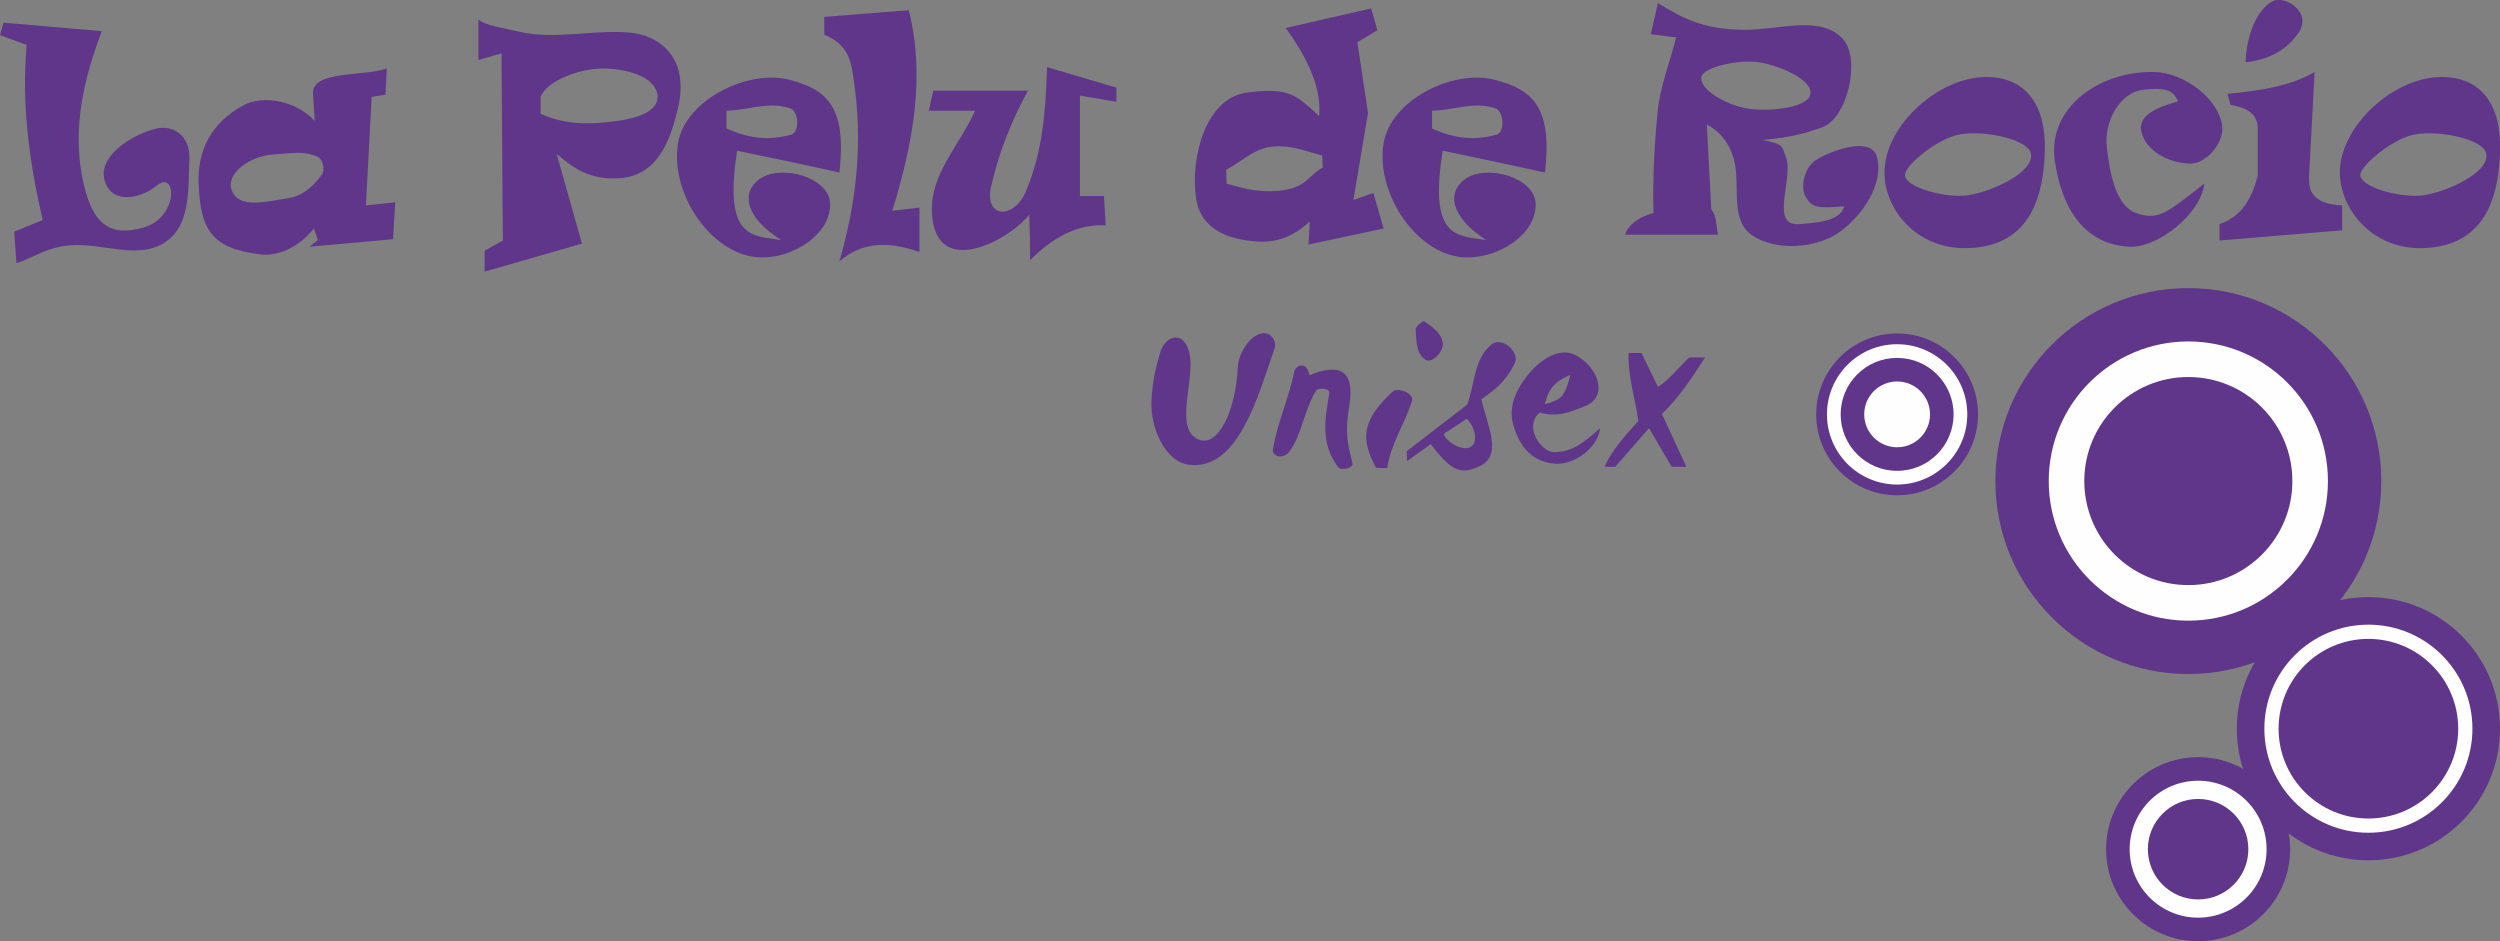 <?xml version="1.0" encoding="UTF-8"?>
<!DOCTYPE svg PUBLIC "-//W3C//DTD SVG 1.1//EN" "http://www.w3.org/Graphics/SVG/1.1/DTD/svg11.dtd">
<!-- Creator: CorelDRAW X6 -->
<svg xmlns="http://www.w3.org/2000/svg" xml:space="preserve" width="100%" height="100%" version="1.1" style="shape-rendering:geometricPrecision; text-rendering:geometricPrecision; image-rendering:optimizeQuality; fill-rule:evenodd; clip-rule:evenodd"
viewBox="0 0 5623 2117"
 xmlns:xlink="http://www.w3.org/1999/xlink">
 <rect x="0" y="0" width="5623" height="2117" fill="#808080" stroke="none"/>
 <defs>
  <style type="text/css">
   <![CDATA[
    .str0 {stroke:#FEFEFE;stroke-width:7.62}
    .fil1 {fill:#FEFEFE}
    .fil0 {fill:#5F3689}
   ]]>
  </style>
 </defs>
 <g id="Capa_x0020_1">
  <g id="_225105824">
   <path class="fil0" d="M229 70l-221 -19 -8 28 60 22c-12,134 6,264 36,394l-64 26 5 71c38,-12 68,-36 119,-40 76,-7 156,35 218,-9 55,-38 49,-118 52,-185 2,-53 -36,-77 -73,-69 -51,11 -129,59 -119,111 11,59 78,51 119,17 45,-36 49,73 -31,95 -72,20 -117,-2 -138,-119 -20,-109 5,-218 45,-323zm641 84c-55,19 -169,4 -166,57l4 61c-40,-44 -115,-60 -161,-35 -71,39 -105,101 -100,182 5,95 27,140 138,153 37,5 85,-13 121,-58l9 26 -19 15 188 -17 5 -83 -66 7 13 -244 31 -5 3 -59zm-155 199c12,6 17,31 8,41 -20,27 -43,47 -76,52 -45,7 -112,25 -126,-19 -13,-40 45,-75 88,-79 59,-5 77,-8 106,5zm361 -309l0 91 52 -15 3 421 -41 23 0 47 219 -63 -57 -202c30,25 68,59 138,55 88,-4 116,-82 133,-150 32,-121 -40,-173 -110,-178 -86,-6 -167,17 -247,-2 -42,-10 -72,-13 -90,-27zm140 212l0 -38c13,-36 86,-63 138,-64 48,0 121,15 125,62 2,44 -73,55 -116,59 -47,5 -95,4 -147,-19zm442 83c77,16 154,32 230,49 17,-147 -28,-186 -110,-208 -95,-26 -237,45 -253,142 -19,116 79,257 189,257 69,1 155,-51 153,-121 -1,-59 -110,-90 -159,-55 -41,30 -33,85 49,137 -62,-11 -131,2 -99,-201zm386 -316l-190 15 0 40c51,21 60,56 65,94 24,151 6,287 -31,416 46,-41 106,-48 180,-21l0 -100 -61 7c46,-150 75,-301 37,-451zm-410 266l0 -40c51,-1 95,-22 144,-5 19,7 21,54 1,59 -49,13 -91,10 -145,-14zm678 -85l-213 0 -10 45 104 0c-35,79 -100,141 -97,227 5,154 171,67 219,7 1,34 2,68 2,102 52,-52 108,-82 170,-78l-4 -66 -54 0 0 -226 82 14 0 -32 -156 -46c-3,97 -10,191 -47,278 -27,66 -95,62 -79,-9 18,-79 47,-150 83,-216zm933 135c77,16 153,32 230,49 17,-147 -28,-186 -111,-208 -95,-26 -236,45 -252,142 -19,116 79,257 188,257 70,1 156,-51 154,-121 -2,-59 -111,-90 -159,-55 -41,30 -33,85 48,137 -62,-11 -131,2 -98,-201zm-24 -50l0 -40c51,-1 95,-22 143,-5 19,7 21,54 2,59 -49,13 -92,10 -145,-14zm-123 -221l-14 -49 -192 44c49,68 81,135 75,198 -51,-46 -65,-65 -161,-53 -93,11 -129,144 -116,237 11,76 81,94 135,98 45,4 85,-11 121,-45l-3 52 169 -36 -23 -80 -45 16 33 -196 -24 -159 45 -27zm-340 314c0,11 1,21 1,31 28,8 67,21 118,16 62,-6 66,-35 98,-52 0,-9 -1,-18 -1,-27 -37,-10 -78,-27 -120,-19 -36,6 -64,34 -96,51zm971 -375l-16 70 57 7c-14,57 -37,112 -42,171 -7,72 -11,147 -9,224 -35,10 -56,26 -64,49l209 0c-5,-28 -3,-42 -15,-57l-10 -191c25,13 53,39 63,88 11,59 -10,129 40,162 53,35 142,29 194,-7 53,-37 103,-111 85,-172 -14,-43 -97,-15 -135,8 -26,15 -39,60 -24,85 14,23 26,25 86,20 -8,34 -64,37 -100,40 -71,7 -11,-108 -32,-153 -9,-21 -2,-27 -52,-36 70,-7 91,-14 133,-28 59,-20 88,-154 49,-198 -49,-57 -147,-21 -222,-22 -97,0 -143,-29 -195,-60zm98 165c5,-21 85,-39 129,-32 45,7 122,39 116,72 -6,31 -94,40 -142,32 -41,-6 -110,-41 -103,-72zm741 174c-6,-33 -104,-53 -158,-44 -51,8 -122,68 -125,89 -6,30 93,56 143,48 55,-9 147,-52 140,-93zm31 0c6,-142 -73,-179 -147,-172 -99,9 -207,107 -213,205 -6,88 71,184 189,179 141,-5 167,-120 171,-212zm993 0c-5,-33 -104,-53 -158,-44 -51,8 -121,68 -125,89 -5,30 94,56 143,48 56,-9 148,-52 140,-93zm31 0c6,-142 -72,-179 -147,-172 -99,9 -206,107 -213,205 -5,88 72,184 189,179 141,-5 167,-120 171,-212zm-724 -118c-47,13 -90,31 -83,67 10,46 65,73 112,73 36,-1 75,-48 70,-85 -7,-59 -84,-120 -153,-121 -122,-3 -242,80 -223,202 27,176 131,191 174,191 58,-1 153,-71 162,-142 -85,66 -103,84 -154,66 -47,-17 -59,-95 -65,-145 -8,-60 29,-126 81,-132 58,-7 69,5 79,26zm307 -66c-48,29 -117,42 -196,49l7 25c25,4 61,14 61,52l0 107c-13,52 -37,93 -86,109l0 37 276 -23 0 -56c-75,-4 -76,-39 -74,-74l12 -226zm-155 -22c0,-41 17,-113 60,-137 28,-15 89,24 60,69 -26,39 -65,62 -120,68z"/>
   <path class="fil0" d="M2677 805c-7,-62 -56,-58 -69,-7 -10,36 -15,55 -18,101 -4,58 28,137 82,146 114,17 159,-160 195,-262 6,-18 -15,-52 -52,-21 -14,12 -30,40 -31,63 -4,96 -42,177 -84,165 -60,-19 -16,-123 -23,-185zm268 39c-5,-33 -31,-23 -34,-8 -12,60 -39,117 -48,176 -2,13 22,23 37,4 26,-34 33,-91 59,-136 5,-9 32,-7 31,3 -7,50 -24,110 20,168 7,9 35,1 32,-9 -10,-41 -18,-67 -7,-131 12,-73 -17,-97 -90,-67zm231 57c5,-16 -32,-31 -44,-20 -71,66 -71,108 -37,171l25 1c8,-55 41,-102 56,-152zm8 -160c2,25 0,53 22,68 14,10 41,-18 39,-36 -1,-22 -23,-38 -41,-50 -4,-3 -21,13 -20,18zm-19 296l-1 -22 136 -105c18,-48 15,-105 56,-136 22,-17 63,17 51,43 -23,46 -50,63 -75,81 12,57 48,123 -1,149 -47,24 -68,10 -113,-48l-53 38zm134 -95l-52 34c8,21 49,43 65,26 12,-14 4,-44 -13,-60zm164 -14c40,11 68,-1 101,-14 57,-22 28,-91 -20,-115 -34,-18 -75,6 -104,40 -38,46 -47,84 -35,121 15,48 43,79 93,83 42,3 96,-35 101,-80 -37,32 -61,54 -105,54 -27,-1 -68,-57 -31,-89zm69 -85c0,0 -28,11 -41,28 -12,16 -16,38 -16,38 0,0 20,-4 35,-15 14,-12 22,-51 22,-51zm197 27l-37 -76 -29 0c-2,51 15,102 22,153 -30,33 -60,66 -76,103l24 0 76 -87 51 87 33 0c-18,-40 -37,-79 -55,-119 34,-32 66,-78 97,-127l-36 0c-23,22 -47,53 -70,66z"/>
  </g>
  <g id="_225105568">
   <circle class="fil0" cx="4944" cy="1910" r="207"/>
   <circle class="fil1" cx="4944" cy="1910" r="154"/>
   <circle class="fil0" cx="5327" cy="1639" r="296"/>
   <circle class="fil1" cx="5327" cy="1639" r="234"/>
   <circle class="fil0" cx="4922" cy="1082" r="434"/>
   <circle class="fil1" cx="4922" cy="1082" r="314"/>
   <circle class="fil0" cx="4922" cy="1082" r="234"/>
   <circle class="fil0" cx="5327" cy="1639" r="202"/>
   <circle class="fil0" cx="4944" cy="1910" r="113"/>
   <circle class="fil0" cx="4267" cy="932" r="182"/>
   <circle class="fil1 str0" cx="4267" cy="932" r="154"/>
   <circle class="fil0" cx="4267" cy="932" r="127"/>
   <circle class="fil1" cx="4267" cy="932" r="74"/>
  </g>
 </g>
</svg>
